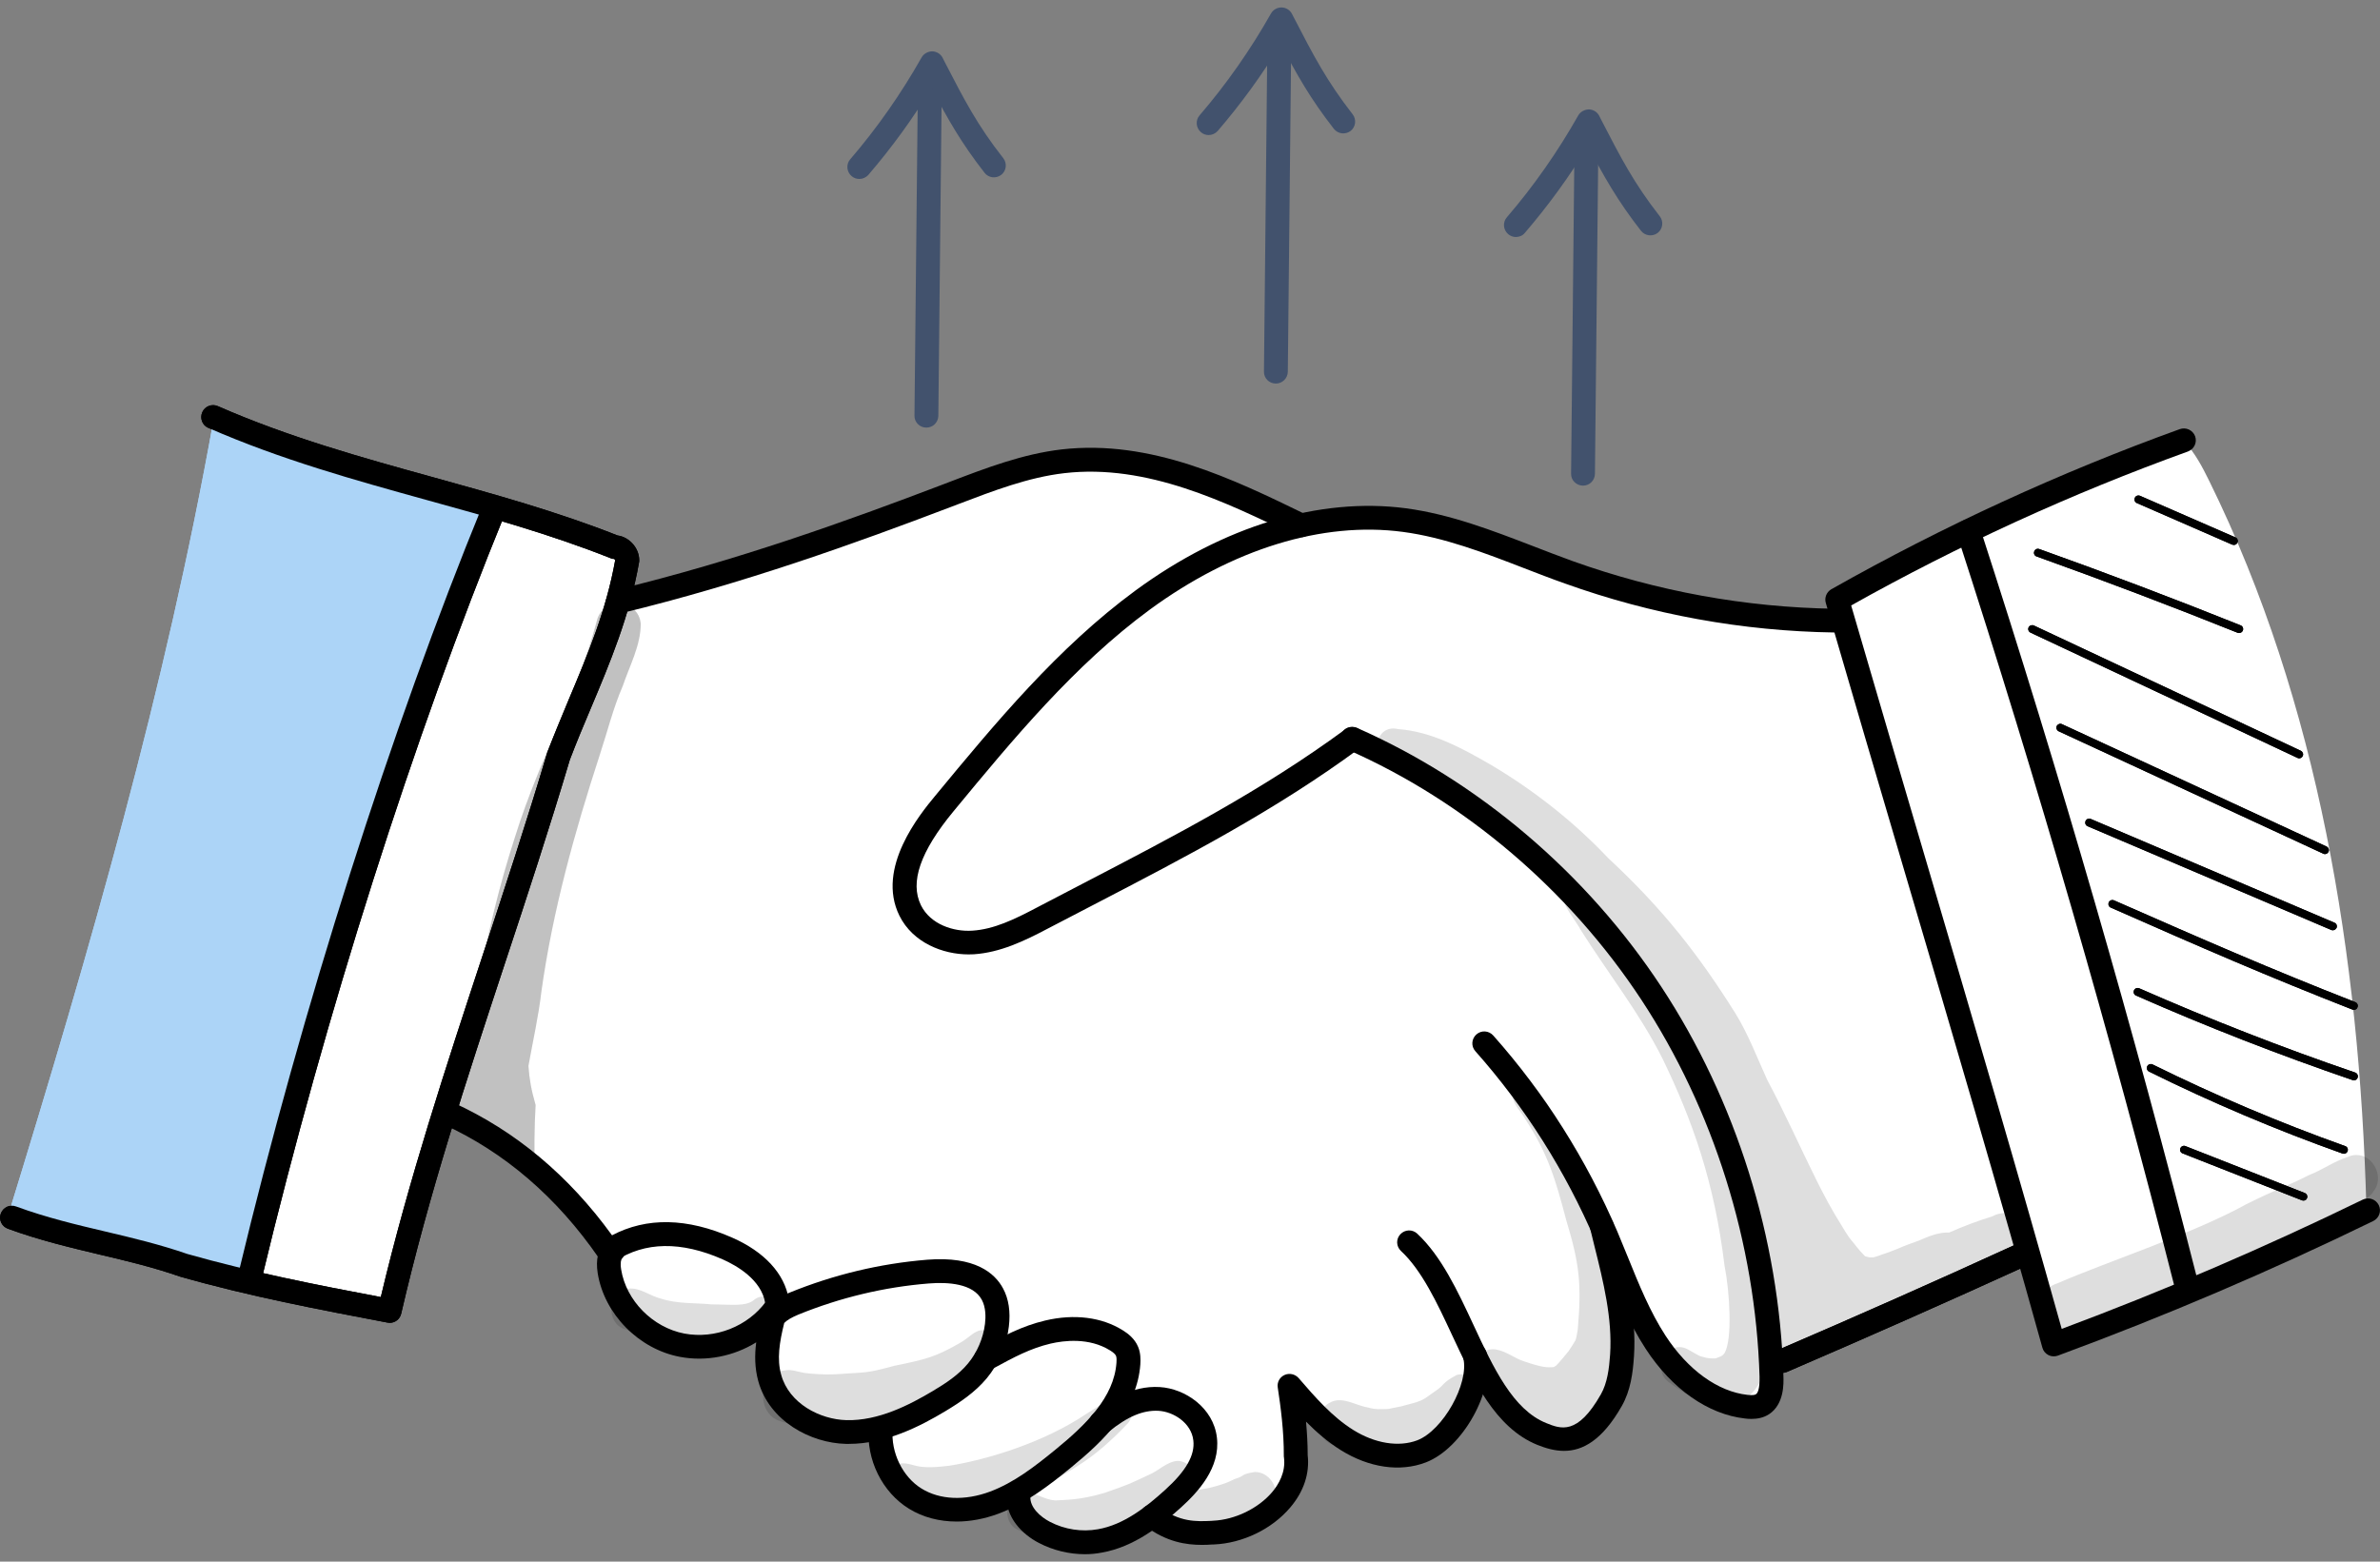 <svg width="160" height="105" viewBox="0 0 160 105" fill="none" xmlns="http://www.w3.org/2000/svg">
<rect x="0" y="0" width="160" height="105" fill="#808080" stroke="none"/>
<g clip-path="url(#clip0_1_2918)">
<path d="M32.946 34.462C27.13 51.42 21.315 68.415 17.382 86.213C20.378 87.265 23.504 87.892 26.657 88.077C27.854 83.713 29.05 79.349 30.238 74.985C30.238 74.985 30.061 74.846 29.839 74.8C32.223 75.28 34.384 76.636 36.202 78.316C38.02 79.995 39.532 82.006 41.21 84.322C41.034 86.794 42.769 89.156 44.995 89.996C47.221 90.845 49.79 90.328 51.858 88.871C51.654 89.95 51.654 91.076 51.858 92.164C51.951 92.635 52.072 93.105 52.285 93.53C52.73 94.425 53.519 95.098 54.372 95.56C55.828 96.344 57.544 96.593 59.288 96.279C59.112 98.337 60.596 100.293 62.451 101.012C64.306 101.732 66.421 101.391 68.359 100.634C68.656 101.345 68.981 102.073 69.528 102.599C70.15 103.19 70.994 103.448 71.828 103.55C73.823 103.79 75.891 103.199 77.755 102.037C79.796 103.199 82.384 103.245 84.461 102.147C85.009 101.861 85.519 101.492 85.936 101.031C86.78 100.09 87.161 98.78 87.235 97.488C87.309 96.206 87.096 94.914 87.021 93.604C88.051 94.849 89.127 96.085 90.472 96.953C91.817 97.82 93.468 98.272 94.989 97.848C96.25 97.488 97.326 96.547 98.022 95.384C98.718 94.231 99.07 92.875 99.172 91.325C99.682 92.201 100.239 93.041 100.851 93.844C101.417 94.6 102.038 95.329 102.799 95.864C103.559 96.399 104.487 96.731 105.396 96.63C106.806 96.464 107.956 95.264 108.522 93.899C109.088 92.533 109.171 91.011 109.254 89.535C109.301 88.677 109.347 87.819 109.31 86.942C110.052 88.409 110.803 89.885 111.796 91.177C112.788 92.469 114.041 93.594 115.543 94.157C115.914 94.296 116.294 94.397 116.675 94.499C117.287 94.665 117.992 94.803 118.521 94.425C118.938 94.12 119.105 93.567 119.17 93.032C119.225 92.506 119.198 91.961 119.494 91.426C125.19 89.193 130.792 86.702 136.218 84.027C136.765 86.112 137.368 88.178 138.175 90.171C142.238 89.184 146.18 87.671 149.825 85.706C153.043 84.423 156.206 82.993 159.082 81.102C158.618 64.31 155.882 47.296 148.526 32.349C148.063 31.409 147.58 30.477 146.838 29.674C138.769 32.608 130.912 36.178 123.353 40.349C123.566 40.773 123.78 41.207 123.761 41.677C115.933 42.259 108.281 39.5 100.888 36.769C98.541 35.902 96.158 35.025 93.681 34.85C91.474 34.693 89.275 35.099 86.808 35.32C84.192 33.66 81.261 32.608 78.312 31.75C76.531 31.233 74.704 30.781 72.858 30.799C71.161 30.818 69.491 31.242 67.868 31.741C59.103 34.416 50.913 39.352 41.813 40.238C41.888 39.602 41.962 38.965 42.027 38.319C42.064 37.978 42.092 37.59 41.915 37.313C38.938 36.059 35.951 34.804 32.946 34.462Z" fill="white"/>
<path d="M154.852 80.724C154.815 80.724 154.787 80.714 154.75 80.705L146.727 77.55C146.588 77.494 146.523 77.338 146.579 77.208C146.634 77.07 146.792 77.005 146.922 77.061L154.945 80.216C155.084 80.272 155.149 80.428 155.093 80.558C155.065 80.659 154.963 80.724 154.852 80.724Z" fill="black"/>
<path d="M157.57 77.577C157.542 77.577 157.514 77.568 157.477 77.559C153.062 75.99 148.684 74.136 144.473 72.051C144.343 71.986 144.288 71.829 144.352 71.691C144.417 71.562 144.575 71.506 144.714 71.571C148.907 73.647 153.266 75.492 157.663 77.061C157.802 77.107 157.876 77.264 157.82 77.402C157.783 77.513 157.672 77.577 157.57 77.577Z" fill="black"/>
<path d="M158.247 72.641C158.219 72.641 158.191 72.641 158.163 72.623C153.257 70.944 148.35 69.034 143.601 66.939C143.462 66.884 143.406 66.727 143.462 66.589C143.518 66.45 143.685 66.395 143.814 66.45C148.554 68.535 153.442 70.445 158.33 72.115C158.47 72.162 158.544 72.318 158.497 72.457C158.46 72.567 158.358 72.641 158.247 72.641Z" fill="black"/>
<path d="M158.247 67.899C158.21 67.899 158.182 67.89 158.145 67.88C152.441 65.648 148.007 63.719 141.904 61.025C141.765 60.97 141.709 60.813 141.765 60.675C141.82 60.536 141.987 60.481 142.117 60.536C148.22 63.221 152.635 65.149 158.34 67.382C158.479 67.438 158.544 67.594 158.488 67.724C158.46 67.834 158.358 67.899 158.247 67.899Z" fill="black"/>
<path d="M156.828 62.548C156.791 62.548 156.754 62.538 156.726 62.529L140.346 55.554C140.206 55.499 140.151 55.342 140.206 55.203C140.262 55.065 140.42 55.01 140.559 55.065L156.939 62.04C157.078 62.096 157.134 62.252 157.078 62.391C157.032 62.483 156.93 62.548 156.828 62.548Z" fill="black"/>
<path d="M156.299 57.427C156.262 57.427 156.225 57.418 156.188 57.399L138.398 49.169C138.268 49.105 138.203 48.948 138.268 48.819C138.333 48.69 138.49 48.625 138.62 48.69L156.41 56.919C156.54 56.984 156.605 57.141 156.54 57.27C156.494 57.362 156.401 57.427 156.299 57.427Z" fill="black"/>
<path d="M154.565 50.987C154.528 50.987 154.49 50.978 154.453 50.959L136.505 42.535C136.376 42.471 136.311 42.314 136.376 42.185C136.441 42.047 136.598 42 136.728 42.056L154.676 50.479C154.806 50.544 154.871 50.701 154.806 50.83C154.759 50.931 154.667 50.987 154.565 50.987Z" fill="black"/>
<path d="M150.53 42.563C150.493 42.563 150.465 42.554 150.428 42.545C145.966 40.755 141.421 39.029 136.914 37.415C136.774 37.369 136.7 37.212 136.756 37.074C136.802 36.935 136.96 36.861 137.099 36.917C141.616 38.531 146.17 40.257 150.632 42.047C150.771 42.102 150.836 42.259 150.78 42.397C150.734 42.499 150.632 42.563 150.53 42.563Z" fill="black"/>
<path d="M150.177 36.64C150.14 36.64 150.103 36.631 150.066 36.621L143.657 33.826C143.518 33.77 143.462 33.614 143.518 33.475C143.573 33.337 143.731 33.281 143.87 33.337L150.279 36.132C150.419 36.188 150.474 36.345 150.419 36.483C150.372 36.584 150.279 36.64 150.177 36.64Z" fill="black"/>
<path d="M14.358 28.216C20.693 30.44 27.093 32.451 33.197 34.361C32.195 38.771 29.625 42.582 27.9 46.743C26.982 48.948 26.305 51.245 25.637 53.552C22.493 64.328 19.488 75.142 16.603 85.992C10.954 83.971 6.576 82.938 0.519 81.812C6.094 63.692 11.121 46.3 14.358 28.216Z" fill="#ACD4F7"/>
<g opacity="0.129">
<path d="M133.936 81.785C132.944 82.089 131.979 82.458 131.033 82.873C130.82 82.864 130.597 82.882 130.393 82.929C129.911 83.012 129.466 83.215 129.011 83.408C128.51 83.584 128.037 83.759 127.555 83.971C127.36 84.045 126.785 84.276 126.553 84.34C126.479 84.359 126.432 84.386 126.377 84.405C126.238 84.451 126.089 84.506 125.941 84.543C125.857 84.543 125.765 84.543 125.681 84.543C125.588 84.525 125.486 84.497 125.394 84.469C125.394 84.469 125.394 84.469 125.384 84.469C125.18 84.266 124.986 84.045 124.809 83.824C124.568 83.51 124.837 83.87 124.93 83.99C124.772 83.768 124.605 83.556 124.429 83.353C124.373 83.288 124.336 83.233 124.299 83.187C124.132 82.947 123.984 82.698 123.835 82.449C123.205 81.452 122.639 80.41 122.119 79.358C121.006 77.116 119.986 74.819 118.808 72.614C118.122 71.11 117.537 69.55 116.675 68.148C114.208 64.218 111.815 61.136 108.123 57.704C105.795 55.24 103.114 53.137 100.239 51.43C98.291 50.304 96.251 49.188 93.987 49.022C92.401 48.643 92.021 51.098 93.653 51.208C95.137 51.291 96.724 51.992 98.43 53.017C98.272 53.423 98.31 53.902 98.69 54.327C100.267 55.757 102.085 56.855 103.726 58.202C103.652 58.147 104.561 58.959 104.747 59.161C104.941 59.355 105.127 59.558 105.303 59.761C105.155 59.909 105.053 60.112 105.062 60.342C105.173 61.053 105.934 61.892 106.286 62.557C108.095 65.426 110.219 68.102 111.75 71.147C113.781 75.326 115.256 79.487 115.933 85.088C116.285 86.85 116.48 90.061 115.933 90.983C115.886 91.039 115.84 91.094 115.784 91.14C115.738 91.168 115.701 91.186 115.673 91.205C115.599 91.232 115.534 91.251 115.46 91.288C115.423 91.297 115.395 91.316 115.358 91.325C115.348 91.325 115.339 91.325 115.33 91.334C115.181 91.343 115.005 91.334 114.894 91.325C114.838 91.316 114.783 91.306 114.727 91.297C114.115 91.131 114.449 91.279 113.53 90.762C112.111 89.922 110.896 92.118 112.278 92.995C115.775 95.624 118.233 94.692 118.919 91.131C119.263 88.981 119.031 86.785 118.669 84.645C118.771 84.968 118.873 85.291 118.975 85.614C119.179 86.887 119.346 88.086 119.504 89.156C119.476 89.184 119.448 89.212 119.43 89.249C119.031 89.904 119.328 90.716 119.884 91.103C120.135 91.518 120.663 91.712 121.118 91.583C121.517 91.454 121.73 91.205 121.841 90.9C125.663 89.332 129.456 87.643 132.972 85.411C133.797 84.875 133.806 84.82 134.493 84.525C134.845 84.368 135.281 84.156 135.495 83.814C135.661 83.685 135.819 83.538 135.949 83.344C136.608 81.895 135.003 81.176 133.936 81.785Z" fill="black"/>
</g>
<g opacity="0.129">
<path d="M158.386 77.66C158.182 77.66 157.997 77.716 157.811 77.799C156.921 78.076 156.123 78.666 155.251 78.998C153.702 79.782 153.099 79.93 151.021 80.963C147.45 82.947 141.523 84.885 138.333 86.278C136.237 86.942 137.081 90.181 139.223 89.636C142.562 88.511 145.725 86.878 148.953 85.438C150.65 84.617 153.888 83.399 156.577 82.025C157.83 81.342 159.397 80.53 159.546 80.124C160.334 79.192 159.564 77.624 158.386 77.66Z" fill="black"/>
</g>
<g opacity="0.129">
<path d="M40.125 41.742C38.771 46.863 36.378 50.655 34.616 56.292C33.549 59.586 32.742 62.953 32.13 66.367C31.75 67.88 31.453 69.412 31.147 70.944C30.924 72.3 30.544 73.684 30.776 75.058C31.11 76.396 32.529 77.042 33.679 76.609C34.412 77.411 35.181 78.168 35.961 78.924C35.961 78.888 35.961 78.86 35.961 78.823C35.905 77.31 35.923 75.806 36.007 74.293C35.701 73.232 35.59 72.54 35.525 71.672C35.822 70.002 36.202 68.351 36.397 66.662C37.157 61.228 38.632 55.941 40.32 50.756C40.83 49.206 41.22 47.61 41.869 46.115C42.324 44.768 43.075 43.394 43.075 41.945C42.936 40.275 40.515 40.109 40.125 41.742Z" fill="black"/>
</g>
<g opacity="0.129">
<path d="M41.656 83.279C41.572 83.611 41.266 83.861 40.941 83.842C41.201 83.99 41.489 84.064 41.795 83.971C42.268 83.842 42.583 83.344 42.555 82.846C42.258 82.993 41.962 83.141 41.656 83.279Z" fill="black"/>
</g>
<g opacity="0.129">
<path d="M30.785 75.058C30.757 74.856 30.729 74.653 30.711 74.45C30.701 74.662 30.729 74.865 30.785 75.058Z" fill="black"/>
</g>
<g opacity="0.129">
<path d="M50.644 87.44C50.068 87.846 49.289 87.717 47.796 87.699C46.803 87.597 45.533 87.68 44.42 87.311C43.687 87.136 43.01 86.545 42.24 86.647C40.812 86.776 40.682 89.018 42.064 89.387C43.066 89.793 44.077 90.153 45.134 90.393C46.024 90.605 46.933 90.817 47.833 90.587C48.955 90.347 50.022 89.849 51.024 89.276C51.432 89 51.979 88.778 52.137 88.271C52.35 87.32 51.293 86.841 50.644 87.44Z" fill="black"/>
</g>
<g opacity="0.129">
<path d="M65.809 89.47C65.308 89.645 65.206 89.922 64.427 90.356C62.868 91.242 62.201 91.408 60.123 91.832C58.147 92.367 58.314 92.247 56.125 92.404C55.439 92.432 54.762 92.395 54.075 92.312C53.63 92.238 53.185 92.044 52.74 92.146C50.94 92.33 50.783 95.098 52.517 95.578C56.932 96.916 60.577 95.578 63.703 93.594C64.649 93.004 65.586 92.386 66.393 91.592C66.829 91.076 66.94 91.168 67.042 90.467C67.061 89.802 66.412 89.295 65.809 89.47Z" fill="black"/>
</g>
<g opacity="0.129">
<path d="M84.359 98.973C83.432 99.112 83.664 99.232 83.172 99.389C82.783 99.499 82.727 99.684 81.336 100.034C80.38 100.21 80.417 100.2 80.167 100.228C80.353 99.979 80.427 99.647 80.371 99.342C80.334 98.715 79.75 98.235 79.165 98.226C78.442 98.272 77.885 98.9 77.227 99.167C75.845 99.804 76.179 99.702 74.259 100.376C72.524 100.883 71.624 100.837 70.957 100.883C70.326 100.865 69.704 100.431 69.129 100.357C70.289 99.887 71.402 99.241 72.459 98.558C73.674 97.792 74.741 96.833 75.733 95.79C75.956 95.587 76.086 95.292 76.086 94.988C76.095 94.609 75.882 94.277 75.585 94.083C75.205 93.844 74.676 93.917 74.361 94.249C74.425 94.194 74.593 94.065 74.5 94.129C74.008 94.452 73.507 94.766 73.006 95.08C70.122 97.017 66.31 98.152 63.833 98.549C63.249 98.614 62.655 98.687 62.062 98.632C62.015 98.623 61.987 98.623 61.959 98.623C61.941 98.623 61.913 98.614 61.895 98.614C61.449 98.567 61.004 98.337 60.559 98.401C59.492 98.503 59.39 100.173 60.429 100.45C61.366 100.791 62.312 101.123 63.295 101.215C64.334 101.335 65.391 101.178 66.421 101.059C66.987 101.012 67.534 100.902 68.063 100.745C67.562 101.317 67.58 102.387 68.322 102.802C71.012 104.223 73.915 103.928 76.596 102.655C77.088 102.452 77.561 102.203 78.015 101.926C78.034 102.775 78.664 103.623 79.573 103.587C81.252 103.365 83.061 103.264 84.48 102.203C84.897 101.861 85.454 101.575 85.639 101.031C86.094 100.099 85.333 98.955 84.359 98.973Z" fill="black"/>
</g>
<g opacity="0.129">
<path d="M97.929 92.45C96.9 92.995 97.15 93.105 96.482 93.539C95.49 94.259 95.62 94.176 94.182 94.563C93.004 94.775 93.718 94.729 92.698 94.748C92.577 94.748 92.466 94.729 92.346 94.72C92.216 94.692 92.049 94.665 91.928 94.628C91.075 94.48 90.166 93.816 89.331 94.351C88.227 94.978 88.459 96.851 89.683 97.165C90.806 97.516 91.965 97.857 93.153 97.774C94.562 97.672 95.944 97.128 97.132 96.316C97.697 95.892 98.235 95.43 98.755 94.951C99.135 94.628 99.506 94.231 99.487 93.687C99.497 92.865 98.681 92.22 97.929 92.45Z" fill="black"/>
</g>
<g opacity="0.129">
<path d="M109.579 88.188C109.588 87.542 109.171 86.905 108.55 86.748C108.512 86.739 108.485 86.739 108.448 86.73C108.438 85.512 108.475 84.285 108.179 83.104C107.752 81.259 106.787 79.635 105.99 77.937C105.257 76.156 104.301 74.44 103.077 72.983C102.558 72.503 101.677 72.973 101.695 73.693C101.741 74.311 102.279 74.745 102.548 75.261C104.06 77.568 104.57 79.284 105.294 82.043C106.175 84.94 106.333 86.342 106.073 89.332C106.073 89.369 106.064 89.396 106.064 89.424C106.036 89.562 106.017 89.692 105.99 89.83C105.98 89.895 105.952 90.005 105.915 90.116C105.767 90.365 105.619 90.605 105.452 90.845C105.248 91.094 104.839 91.602 104.608 91.823C104.552 91.86 104.506 91.888 104.459 91.915C104.005 91.961 103.661 91.943 102.446 91.528C102.103 91.389 102.029 91.352 102.419 91.528C101.806 91.306 101.25 90.863 100.61 90.743C99.172 90.467 98.467 92.644 99.738 93.373C100.183 93.613 100.675 93.844 101.111 94.046C101.203 94.535 101.463 94.997 101.918 95.255C102.02 95.32 102.131 95.366 102.242 95.412C102.279 96.012 102.623 96.584 103.355 96.814C103.968 96.99 104.608 97.165 105.248 97.017C105.47 96.981 105.906 96.778 105.971 96.741C106.611 96.455 107.27 96.058 107.548 95.384C107.705 95.043 107.715 94.702 107.622 94.388C107.863 94.129 108.002 93.788 108.03 93.438C108.661 92.57 109.115 91.555 109.347 90.513C109.486 89.784 109.57 89.037 109.579 88.298C109.579 88.271 109.579 88.243 109.579 88.215C109.579 88.197 109.579 88.178 109.579 88.169V88.188Z" fill="black"/>
</g>
<path d="M26.194 88.944C26.147 88.944 26.092 88.935 26.045 88.926C21.482 88.058 16.761 87.164 12.104 85.835C10.305 85.208 8.561 84.792 6.725 84.359C4.721 83.879 2.643 83.39 0.529 82.615C0.111 82.458 -0.102 82.006 0.056 81.591C0.213 81.176 0.668 80.963 1.085 81.12C3.116 81.868 5.148 82.347 7.105 82.809C8.904 83.233 10.759 83.676 12.596 84.313C16.89 85.531 21.305 86.398 25.6 87.21C27.464 79.349 29.997 71.672 32.445 64.236C33.901 59.807 35.413 55.231 36.786 50.609C36.795 50.59 36.795 50.572 36.805 50.553C37.268 49.354 37.76 48.173 38.233 47.038C39.532 43.956 40.756 41.032 41.359 37.655C41.34 37.627 41.312 37.599 41.285 37.581C41.183 37.581 41.127 37.572 41.034 37.526C36.999 35.92 32.779 34.748 28.698 33.623C23.866 32.285 18.866 30.901 14.006 28.77C13.598 28.594 13.421 28.124 13.598 27.718C13.774 27.312 14.247 27.127 14.655 27.312C19.404 29.397 24.348 30.772 29.125 32.091C33.215 33.226 37.435 34.389 41.517 36.003C42.305 36.105 42.973 36.852 42.973 37.664C42.973 37.71 42.973 37.756 42.963 37.802C42.333 41.41 40.997 44.584 39.708 47.647C39.235 48.763 38.752 49.917 38.307 51.088C36.925 55.729 35.423 60.306 33.957 64.734C31.323 72.724 28.837 80.262 26.973 88.317C26.889 88.695 26.565 88.944 26.194 88.944Z" fill="black"/>
<path d="M16.835 86.481C16.77 86.481 16.714 86.472 16.649 86.462C16.223 86.361 15.954 85.927 16.056 85.503C20.304 67.807 26.286 48.994 32.473 33.9C32.64 33.494 33.113 33.3 33.521 33.457C33.929 33.623 34.133 34.093 33.966 34.499C27.817 49.529 21.853 68.249 17.623 85.872C17.521 86.241 17.197 86.481 16.835 86.481Z" fill="black"/>
<path d="M138.073 91.195C137.943 91.195 137.823 91.168 137.711 91.112C137.507 91.011 137.359 90.826 137.303 90.614C134.363 80.05 131.256 69.495 127.954 58.313C126.256 52.546 124.494 46.577 122.741 40.533C122.639 40.183 122.797 39.804 123.112 39.62C130.606 35.385 138.49 31.759 146.541 28.853C146.959 28.705 147.413 28.917 147.571 29.332C147.719 29.748 147.506 30.2 147.089 30.357C139.316 33.161 131.701 36.64 124.448 40.709C126.145 46.54 127.842 52.297 129.484 57.87C132.693 68.757 135.726 79.054 138.602 89.35C145.447 86.794 152.255 83.87 158.841 80.659C159.239 80.465 159.722 80.631 159.917 81.028C160.111 81.425 159.944 81.905 159.546 82.098C152.654 85.457 145.521 88.501 138.342 91.149C138.268 91.177 138.166 91.195 138.073 91.195Z" fill="black"/>
<path d="M146.977 87.154C146.616 87.154 146.291 86.915 146.198 86.555C141.885 69.597 136.96 52.574 131.571 35.957C131.432 35.542 131.664 35.09 132.09 34.951C132.517 34.813 132.962 35.044 133.101 35.468C138.5 52.112 143.434 69.172 147.757 86.158C147.868 86.582 147.608 87.016 147.172 87.127C147.107 87.145 147.042 87.154 146.977 87.154Z" fill="black"/>
<path d="M65.113 64.171C63.388 64.171 61.366 63.387 60.466 61.57C58.871 58.349 61.867 54.724 62.85 53.533C66.912 48.616 71.114 43.541 76.336 39.703C82.245 35.367 88.7 33.411 94.516 34.176C97.493 34.573 100.313 35.662 103.049 36.714C103.93 37.055 104.839 37.406 105.73 37.728C111.406 39.758 117.333 40.838 123.334 40.93C123.78 40.939 124.132 41.299 124.123 41.742C124.114 42.176 123.761 42.526 123.325 42.526H123.316C117.139 42.434 111.045 41.327 105.201 39.232C104.283 38.91 103.365 38.55 102.474 38.208C99.831 37.184 97.094 36.132 94.312 35.763C88.914 35.044 82.866 36.907 77.301 40.986C72.237 44.704 68.1 49.704 64.102 54.548C61.867 57.252 61.153 59.318 61.913 60.868C62.553 62.16 64.111 62.658 65.364 62.575C66.82 62.483 68.192 61.819 69.714 61.016C70.734 60.481 71.754 59.955 72.775 59.42C78.989 56.191 84.86 53.137 90.435 49.04C90.787 48.782 91.297 48.856 91.557 49.206C91.817 49.557 91.743 50.055 91.39 50.323C85.723 54.493 79.796 57.575 73.526 60.831C72.515 61.357 71.495 61.883 70.474 62.418C68.851 63.276 67.246 64.042 65.475 64.162C65.345 64.162 65.234 64.171 65.113 64.171Z" fill="black"/>
<path d="M119.81 92.312C119.504 92.312 119.207 92.137 119.077 91.832C118.901 91.426 119.086 90.956 119.495 90.78C124.819 88.492 130.189 86.112 135.448 83.704C135.847 83.519 136.329 83.695 136.515 84.1C136.7 84.497 136.524 84.977 136.116 85.162C130.838 87.57 125.459 89.95 120.125 92.247C120.023 92.284 119.912 92.312 119.81 92.312Z" fill="black"/>
<path d="M117.741 95.403C117.584 95.403 117.435 95.394 117.306 95.375C114.829 95.098 112.39 93.391 110.627 90.679C109.505 88.954 108.726 87.034 107.965 85.171C107.724 84.58 107.492 83.999 107.242 83.418C105.238 78.731 102.521 74.44 99.181 70.676C98.885 70.344 98.922 69.846 99.256 69.55C99.59 69.255 100.09 69.292 100.387 69.624C103.847 73.518 106.648 77.956 108.726 82.799C108.976 83.39 109.217 83.99 109.459 84.58C110.182 86.37 110.933 88.215 111.972 89.812C113.475 92.118 115.488 93.567 117.482 93.788C117.769 93.816 117.964 93.807 118.048 93.742C118.15 93.677 118.307 93.438 118.289 92.552C118.02 83.602 115.2 74.606 110.34 67.216C105.489 59.844 98.467 53.865 90.574 50.396C90.166 50.221 89.99 49.751 90.166 49.345C90.342 48.939 90.815 48.763 91.223 48.939C99.395 52.537 106.667 58.719 111.685 66.349C116.703 73.97 119.615 83.261 119.893 92.506C119.912 93.022 119.949 94.406 118.938 95.08C118.548 95.338 118.122 95.403 117.741 95.403Z" fill="black"/>
<path d="M80.807 103.873C79.768 103.873 78.423 103.697 76.958 102.581C76.605 102.313 76.54 101.815 76.809 101.465C77.078 101.114 77.579 101.049 77.932 101.317C79.286 102.35 80.427 102.304 81.428 102.258L81.54 102.249C83.024 102.184 84.582 101.428 85.519 100.33C85.955 99.813 86.446 98.992 86.317 97.995C86.307 97.959 86.307 97.931 86.307 97.894C86.317 96.242 86.094 94.572 85.899 93.29C85.844 92.939 86.029 92.598 86.354 92.45C86.678 92.303 87.059 92.386 87.3 92.653C88.413 93.945 89.572 95.274 90.982 96.15C92.429 97.054 94.034 97.313 95.276 96.842C97.002 96.178 98.773 93.032 98.374 91.316C98.272 90.882 98.541 90.457 98.977 90.356C99.413 90.254 99.84 90.531 99.942 90.956C100.517 93.456 98.337 97.377 95.852 98.328C94.117 98.992 92.03 98.687 90.129 97.497C89.266 96.953 88.505 96.298 87.801 95.587C87.865 96.316 87.912 97.082 87.912 97.838C88.051 99.066 87.652 100.284 86.743 101.354C85.51 102.812 83.543 103.762 81.605 103.845H81.503C81.299 103.863 81.057 103.873 80.807 103.873Z" fill="black"/>
<path d="M105.145 97.552C104.515 97.552 103.921 97.377 103.346 97.147C100.526 96.002 99.042 92.819 97.605 89.738C96.612 87.606 95.583 85.411 94.182 84.11C93.857 83.805 93.839 83.307 94.145 82.984C94.451 82.661 94.952 82.643 95.276 82.947C96.9 84.46 97.994 86.804 99.052 89.073C100.415 92.007 101.714 94.775 103.94 95.68C104.923 96.076 106.045 96.528 107.622 93.751C108.058 92.985 108.179 92.007 108.243 91.066C108.401 88.658 107.789 86.176 107.186 83.768C107.093 83.399 107.001 83.03 106.917 82.67C106.815 82.246 107.075 81.812 107.511 81.711C107.947 81.609 108.373 81.868 108.475 82.301C108.559 82.661 108.652 83.03 108.744 83.39C109.375 85.909 110.024 88.52 109.848 91.177C109.774 92.303 109.625 93.493 109.023 94.545C107.705 96.861 106.379 97.552 105.145 97.552Z" fill="black"/>
<path d="M57.062 97.082C56.997 97.082 56.932 97.082 56.867 97.082C54.502 97.027 51.719 95.56 50.977 92.865C50.736 91.989 50.727 91.103 50.838 90.254C49.336 91.186 47.481 91.565 45.718 91.232C42.945 90.716 40.617 88.345 40.181 85.604C40.042 84.7 40.199 83.999 40.663 83.519C40.969 83.206 41.479 83.196 41.795 83.501C42.11 83.805 42.119 84.313 41.813 84.626C41.758 84.682 41.684 84.894 41.758 85.355C42.092 87.45 43.882 89.258 46.006 89.664C48.074 90.052 50.282 89.184 51.506 87.496C51.719 87.21 52.09 87.09 52.424 87.21C52.684 87.071 52.916 86.979 53.074 86.915C56.042 85.706 59.149 84.959 62.33 84.7C65.549 84.442 66.885 85.604 67.432 86.629C67.812 87.33 67.942 88.197 67.822 89.193C67.673 90.467 67.135 91.712 66.328 92.681C65.54 93.622 64.529 94.296 63.564 94.877C61.83 95.919 59.548 97.082 57.062 97.082ZM52.721 88.954C52.397 90.254 52.22 91.38 52.517 92.441C53.055 94.379 55.133 95.44 56.904 95.486C59.056 95.541 61.143 94.462 62.72 93.521C63.573 93.013 64.445 92.441 65.076 91.675C65.688 90.937 66.096 89.987 66.217 89.018C66.272 88.557 66.282 87.911 66.004 87.394C65.41 86.296 63.74 86.195 62.442 86.296C59.437 86.536 56.478 87.247 53.667 88.391C53.203 88.585 52.897 88.769 52.721 88.954Z" fill="black"/>
<path d="M64.315 102.304C63.147 102.304 62.043 102.018 61.115 101.446C59.307 100.339 58.221 98.134 58.407 95.966C58.444 95.523 58.834 95.2 59.279 95.237C59.724 95.274 60.049 95.661 60.012 96.104C59.882 97.663 60.679 99.305 61.959 100.09C63.184 100.846 64.863 100.92 66.551 100.293C68.155 99.693 69.556 98.614 70.975 97.451C72.997 95.799 74.889 93.954 75.056 91.629C75.066 91.491 75.075 91.288 75.028 91.168C74.982 91.057 74.852 90.937 74.629 90.799C73.21 89.913 71.513 90.135 70.632 90.338C69.268 90.66 68.155 91.26 66.866 91.961L66.644 92.081C66.254 92.293 65.762 92.146 65.558 91.758C65.345 91.371 65.493 90.891 65.883 90.679L66.106 90.559C67.441 89.839 68.703 89.156 70.27 88.787C72.218 88.326 74.073 88.557 75.492 89.452C75.817 89.655 76.281 89.996 76.512 90.559C76.689 90.983 76.679 91.417 76.661 91.74C76.448 94.674 74.286 96.805 71.995 98.678C70.53 99.878 68.944 101.095 67.117 101.778C66.17 102.129 65.215 102.304 64.315 102.304Z" fill="black"/>
<path d="M72.942 104.5C71.875 104.5 70.799 104.242 69.844 103.743C68.73 103.171 67.58 102.018 67.673 100.523C67.701 100.081 68.09 99.748 68.517 99.776C68.962 99.804 69.296 100.182 69.268 100.616C69.222 101.354 69.945 101.99 70.585 102.323C71.578 102.839 72.719 103.015 73.813 102.821C75.557 102.516 77.069 101.317 78.321 100.182C79.74 98.9 80.343 97.838 80.223 96.842C80.093 95.689 78.906 94.914 77.876 94.858C76.846 94.803 75.789 95.246 74.537 96.27C74.194 96.547 73.693 96.501 73.405 96.159C73.127 95.818 73.173 95.32 73.516 95.034C74.509 94.222 76.049 93.142 77.969 93.262C79.675 93.364 81.577 94.655 81.809 96.658C82.05 98.697 80.538 100.32 79.388 101.363C78.052 102.572 76.243 104.011 74.082 104.389C73.711 104.463 73.322 104.5 72.942 104.5Z" fill="black"/>
<path d="M52.23 88.271C51.84 88.271 51.506 87.994 51.441 87.606C51.181 86.038 49.53 85.097 48.575 84.672C45.783 83.445 43.353 83.482 41.359 84.792C40.997 85.032 40.505 84.94 40.255 84.58C37.435 80.493 33.911 77.467 29.802 75.594C29.403 75.409 29.217 74.939 29.403 74.533C29.588 74.136 30.061 73.951 30.47 74.136C34.644 76.037 38.233 79.035 41.145 83.058C43.474 81.831 46.191 81.877 49.224 83.215C51.386 84.165 52.74 85.632 53.027 87.348C53.102 87.782 52.805 88.197 52.369 88.261C52.313 88.261 52.276 88.271 52.23 88.271Z" fill="black"/>
<path d="M41.544 41.244C41.183 41.244 40.858 40.995 40.765 40.635C40.663 40.21 40.923 39.777 41.359 39.675C49.54 37.701 57.053 34.988 63.323 32.599L63.879 32.386C66.272 31.473 68.749 30.523 71.365 30.218C77.384 29.526 82.922 32.22 87.81 34.601C88.209 34.794 88.376 35.274 88.181 35.671C87.986 36.068 87.504 36.234 87.105 36.04C82.421 33.761 77.106 31.169 71.55 31.814C69.138 32.091 66.764 33.005 64.464 33.881L63.907 34.093C57.581 36.501 50.013 39.232 41.748 41.235C41.674 41.244 41.609 41.244 41.544 41.244Z" fill="black"/>
<path d="M154.852 80.724C154.815 80.724 154.787 80.714 154.75 80.705L146.727 77.55C146.588 77.494 146.523 77.338 146.579 77.208C146.634 77.07 146.792 77.005 146.922 77.061L154.945 80.216C155.084 80.272 155.149 80.428 155.093 80.558C155.065 80.659 154.963 80.724 154.852 80.724Z" fill="black"/>
<path d="M157.57 77.577C157.542 77.577 157.514 77.568 157.477 77.559C153.062 75.99 148.684 74.136 144.473 72.051C144.343 71.986 144.288 71.829 144.352 71.691C144.417 71.562 144.575 71.506 144.714 71.571C148.907 73.647 153.266 75.492 157.663 77.061C157.802 77.107 157.876 77.264 157.82 77.402C157.783 77.513 157.672 77.577 157.57 77.577Z" fill="black"/>
<path d="M158.247 72.641C158.219 72.641 158.191 72.641 158.163 72.623C153.257 70.944 148.35 69.034 143.601 66.939C143.462 66.884 143.406 66.727 143.462 66.589C143.518 66.45 143.685 66.395 143.814 66.45C148.554 68.535 153.442 70.445 158.33 72.115C158.47 72.162 158.544 72.318 158.497 72.457C158.46 72.567 158.358 72.641 158.247 72.641Z" fill="black"/>
<path d="M158.247 67.899C158.21 67.899 158.182 67.89 158.145 67.88C152.441 65.648 148.007 63.719 141.904 61.025C141.765 60.97 141.709 60.813 141.765 60.675C141.82 60.536 141.987 60.481 142.117 60.536C148.22 63.221 152.635 65.149 158.34 67.382C158.479 67.438 158.544 67.594 158.488 67.724C158.46 67.834 158.358 67.899 158.247 67.899Z" fill="black"/>
<path d="M156.828 62.548C156.791 62.548 156.754 62.538 156.726 62.529L140.346 55.554C140.206 55.499 140.151 55.342 140.206 55.203C140.262 55.065 140.42 55.01 140.559 55.065L156.939 62.04C157.078 62.096 157.134 62.252 157.078 62.391C157.032 62.483 156.93 62.548 156.828 62.548Z" fill="black"/>
<path d="M156.299 57.427C156.262 57.427 156.225 57.418 156.188 57.399L138.398 49.169C138.268 49.105 138.203 48.948 138.268 48.819C138.333 48.69 138.49 48.625 138.62 48.69L156.41 56.919C156.54 56.984 156.605 57.141 156.54 57.27C156.494 57.362 156.401 57.427 156.299 57.427Z" fill="black"/>
<path d="M154.565 50.987C154.528 50.987 154.49 50.978 154.453 50.959L136.505 42.535C136.376 42.471 136.311 42.314 136.376 42.185C136.441 42.047 136.598 42 136.728 42.056L154.676 50.479C154.806 50.544 154.871 50.701 154.806 50.83C154.759 50.931 154.667 50.987 154.565 50.987Z" fill="black"/>
<path d="M150.53 42.563C150.493 42.563 150.465 42.554 150.428 42.545C145.966 40.755 141.421 39.029 136.914 37.415C136.774 37.369 136.7 37.212 136.756 37.074C136.802 36.935 136.96 36.861 137.099 36.917C141.616 38.531 146.17 40.257 150.632 42.047C150.771 42.102 150.836 42.259 150.78 42.397C150.734 42.499 150.632 42.563 150.53 42.563Z" fill="black"/>
<path d="M150.177 36.64C150.14 36.64 150.103 36.631 150.066 36.621L143.657 33.826C143.518 33.77 143.462 33.614 143.518 33.475C143.573 33.337 143.731 33.281 143.87 33.337L150.279 36.132C150.419 36.188 150.474 36.345 150.419 36.483C150.372 36.584 150.279 36.64 150.177 36.64Z" fill="black"/>
<path d="M14.358 28.216C20.693 30.44 27.093 32.451 33.197 34.361C32.195 38.771 29.625 42.582 27.9 46.743C26.982 48.948 26.305 51.245 25.637 53.552C22.493 64.328 19.488 75.142 16.603 85.992C10.954 83.971 6.576 82.938 0.519 81.812C6.094 63.692 11.121 46.3 14.358 28.216Z" fill="#ACD4F7"/>
<g opacity="0.129">
<path d="M40.125 41.742C38.771 46.863 36.378 50.655 34.616 56.292C33.549 59.586 32.742 62.953 32.13 66.367C31.75 67.88 31.453 69.412 31.147 70.944C30.924 72.3 30.544 73.684 30.776 75.058C31.11 76.396 32.529 77.042 33.679 76.609C34.412 77.411 35.181 78.168 35.961 78.924C35.961 78.888 35.961 78.86 35.961 78.823C35.905 77.31 35.923 75.806 36.007 74.293C35.701 73.232 35.59 72.54 35.525 71.672C35.822 70.002 36.202 68.351 36.397 66.662C37.157 61.228 38.632 55.941 40.32 50.756C40.83 49.206 41.22 47.61 41.869 46.115C42.324 44.768 43.075 43.394 43.075 41.945C42.936 40.275 40.515 40.109 40.125 41.742Z" fill="black"/>
</g>
<g opacity="0.129">
<path d="M41.656 83.279C41.572 83.611 41.266 83.861 40.941 83.842C41.201 83.99 41.489 84.064 41.795 83.971C42.268 83.842 42.583 83.344 42.555 82.846C42.258 82.993 41.962 83.141 41.656 83.279Z" fill="black"/>
</g>
<g opacity="0.129">
<path d="M30.785 75.058C30.757 74.856 30.729 74.653 30.711 74.45C30.701 74.662 30.729 74.865 30.785 75.058Z" fill="black"/>
</g>
<path d="M26.194 88.944C26.147 88.944 26.092 88.935 26.045 88.926C21.482 88.058 16.761 87.164 12.104 85.835C10.305 85.208 8.561 84.792 6.725 84.359C4.721 83.879 2.643 83.39 0.529 82.615C0.111 82.458 -0.102 82.006 0.056 81.591C0.213 81.176 0.668 80.963 1.085 81.12C3.116 81.868 5.148 82.347 7.105 82.809C8.904 83.233 10.759 83.676 12.596 84.313C16.89 85.531 21.305 86.398 25.6 87.21C27.464 79.349 29.997 71.672 32.445 64.236C33.901 59.807 35.413 55.231 36.786 50.609C36.795 50.59 36.795 50.572 36.805 50.553C37.268 49.354 37.76 48.173 38.233 47.038C39.532 43.956 40.756 41.032 41.359 37.655C41.34 37.627 41.312 37.599 41.285 37.581C41.183 37.581 41.127 37.572 41.034 37.526C36.999 35.92 32.779 34.748 28.698 33.623C23.866 32.285 18.866 30.901 14.006 28.77C13.598 28.594 13.421 28.124 13.598 27.718C13.774 27.312 14.247 27.127 14.655 27.312C19.404 29.397 24.348 30.772 29.125 32.091C33.215 33.226 37.435 34.389 41.517 36.003C42.305 36.105 42.973 36.852 42.973 37.664C42.973 37.71 42.973 37.756 42.963 37.802C42.333 41.41 40.997 44.584 39.708 47.647C39.235 48.763 38.752 49.917 38.307 51.088C36.925 55.729 35.423 60.306 33.957 64.734C31.323 72.724 28.837 80.262 26.973 88.317C26.889 88.695 26.565 88.944 26.194 88.944Z" fill="black"/>
<path d="M16.835 86.481C16.77 86.481 16.714 86.472 16.649 86.462C16.223 86.361 15.954 85.927 16.056 85.503C20.304 67.807 26.286 48.994 32.473 33.9C32.64 33.494 33.113 33.3 33.521 33.457C33.929 33.623 34.133 34.093 33.966 34.499C27.817 49.529 21.853 68.249 17.623 85.872C17.521 86.241 17.197 86.481 16.835 86.481Z" fill="black"/>
<path d="M119.81 92.312C119.504 92.312 119.207 92.137 119.077 91.832C118.901 91.426 119.086 90.956 119.495 90.78C124.819 88.492 130.189 86.112 135.448 83.704C135.847 83.519 136.329 83.695 136.515 84.1C136.7 84.497 136.524 84.977 136.116 85.162C130.838 87.57 125.459 89.95 120.125 92.247C120.023 92.284 119.912 92.312 119.81 92.312Z" fill="black"/>
<path d="M106.416 32.654C105.962 32.645 105.609 32.285 105.619 31.851L105.85 9.44C105.86 9.007 106.212 8.647 106.648 8.647H106.657C107.103 8.656 107.455 9.016 107.455 9.45L107.223 31.86C107.214 32.303 106.861 32.654 106.416 32.654Z" fill="#42526D"/>
<path d="M101.908 15.936C101.723 15.936 101.537 15.871 101.389 15.742C101.055 15.456 101.009 14.948 101.296 14.616C103.105 12.513 104.719 10.206 106.101 7.761C106.249 7.503 106.537 7.364 106.815 7.355C107.112 7.364 107.381 7.531 107.511 7.789L107.659 8.084C108.976 10.631 109.839 12.31 111.583 14.543C111.852 14.893 111.787 15.391 111.443 15.659C111.091 15.927 110.59 15.862 110.321 15.521C108.735 13.491 107.817 11.848 106.75 9.819C105.498 11.885 104.07 13.841 102.511 15.659C102.363 15.844 102.131 15.936 101.908 15.936Z" fill="#42526D"/>
<path d="M85.769 25.79C85.76 25.79 85.76 25.79 85.769 25.79C85.315 25.79 84.962 25.421 84.972 24.987L85.204 2.576C85.204 2.142 85.565 1.782 86.001 1.782H86.01C86.456 1.792 86.808 2.152 86.808 2.585L86.576 24.996C86.567 25.439 86.205 25.79 85.769 25.79Z" fill="#42526D"/>
<path d="M81.252 9.081C81.067 9.081 80.881 9.016 80.733 8.887C80.399 8.601 80.353 8.093 80.64 7.761C82.449 5.658 84.063 3.351 85.445 0.906C85.593 0.648 85.862 0.5 86.159 0.5C86.456 0.509 86.725 0.675 86.855 0.934L87.003 1.22C88.32 3.766 89.192 5.445 90.936 7.687C91.205 8.038 91.14 8.536 90.796 8.804C90.444 9.071 89.943 9.007 89.674 8.665C88.088 6.636 87.17 4.993 86.103 2.963C84.851 5.03 83.423 6.986 81.864 8.804C81.707 8.979 81.484 9.081 81.252 9.081Z" fill="#42526D"/>
<path d="M62.275 28.751C61.82 28.751 61.468 28.382 61.477 27.949L61.709 5.538C61.718 5.104 62.071 4.744 62.507 4.744H62.516C62.961 4.753 63.314 5.113 63.314 5.547L63.082 27.958C63.072 28.401 62.72 28.751 62.275 28.751Z" fill="#42526D"/>
<path d="M57.767 12.033C57.581 12.033 57.396 11.968 57.248 11.839C56.914 11.553 56.867 11.046 57.155 10.714C58.964 8.61 60.577 6.303 61.959 3.858C62.108 3.6 62.395 3.452 62.674 3.452C62.97 3.462 63.239 3.628 63.369 3.886L63.518 4.181C64.835 6.728 65.697 8.407 67.45 10.64C67.719 10.99 67.654 11.489 67.311 11.756C66.959 12.024 66.458 11.968 66.189 11.618C64.603 9.588 63.685 7.946 62.618 5.916C61.366 7.983 59.937 9.939 58.379 11.756C58.212 11.941 57.99 12.033 57.767 12.033Z" fill="#42526D"/>
</g>
<defs>
<clipPath id="clip0_1_2918">
<rect width="160" height="104" fill="white" transform="translate(0 0.5)"/>
</clipPath>
</defs>
</svg>
